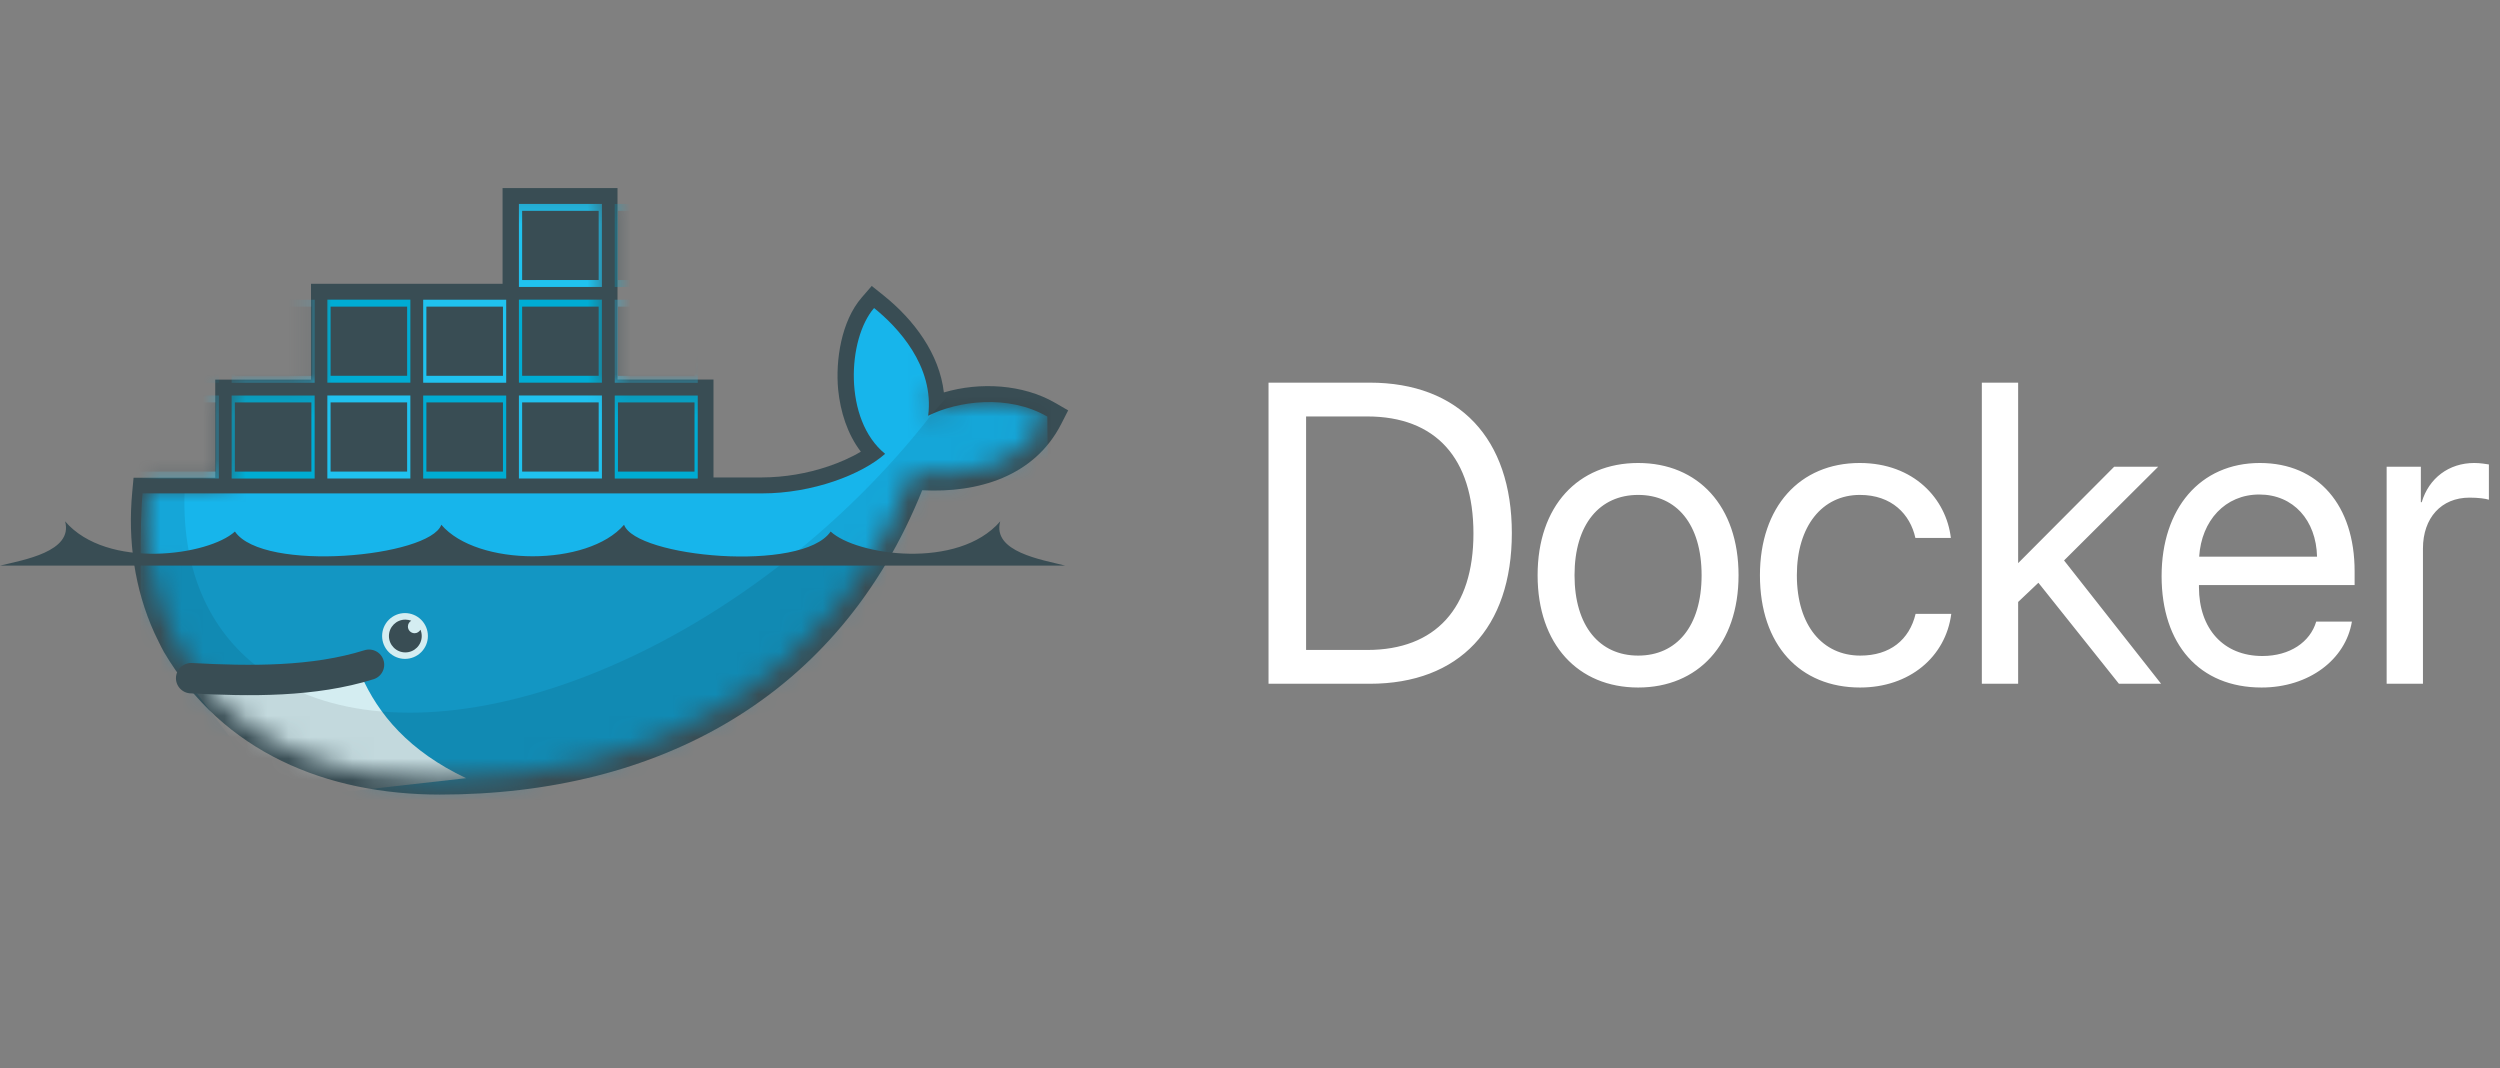 <?xml version="1.0" encoding="UTF-8"?> <svg xmlns="http://www.w3.org/2000/svg" width="117" height="50" viewBox="0 0 117 50" fill="none"><rect x="0" y="0" width="117" height="50" fill="#808080" stroke="none"/><path d="M28.91 17.762H33.392V22.344H35.659C36.718 22.339 37.77 22.163 38.773 21.822C39.262 21.656 39.807 21.427 40.287 21.138C39.655 20.312 39.332 19.27 39.226 18.24C39.096 16.842 39.379 15.021 40.326 13.927L40.797 13.382L41.36 13.833C42.774 14.969 43.963 16.556 44.173 18.366C45.875 17.865 47.873 17.984 49.375 18.85L49.99 19.206L49.667 19.839C48.407 22.312 45.752 23.08 43.159 22.944C39.278 32.61 30.828 37.186 20.584 37.186C15.291 37.186 10.435 35.208 7.671 30.512C7.508 30.22 7.37 29.915 7.223 29.616C6.289 27.549 5.978 25.285 6.188 23.034L6.251 22.357H10.073V17.765H14.555V13.283H23.52V8.801H28.9V17.767" fill="#394D54"></path><mask id="mask0_373_14870" style="mask-type:luminance" maskUnits="userSpaceOnUse" x="6" y="9" width="44" height="28"><path d="M14.902 9.189V18.207H10.589V22.715H6.978L6.938 23.108C6.712 25.564 7.141 27.83 8.126 29.767L8.457 30.361C8.653 30.717 8.888 31.052 9.131 31.378C9.374 31.704 9.462 31.884 9.615 32.101C12.22 35.026 16.104 36.438 20.587 36.438C30.515 36.438 38.942 32.039 42.671 22.158C45.317 22.429 47.855 21.751 49.012 19.493C47.169 18.43 44.801 18.771 43.437 19.457L47.051 9.189L32.937 18.207H28.428V9.189H14.902Z" fill="white"></path></mask><g mask="url(#mask0_373_14870)"><path d="M24.285 9.544H28.17V13.429H24.285V9.544Z" fill="#20C2EF"></path><path d="M24.762 13.106V9.868V13.106ZM25.344 13.105V9.868V13.105ZM25.933 13.105V9.868V13.105ZM26.521 13.105V9.868V13.105ZM27.11 13.105V9.868V13.105ZM27.692 13.105V9.868V13.105Z" fill="black"></path><path d="M24.762 13.106V9.868M25.344 13.105V9.868M25.933 13.105V9.868M26.521 13.105V9.868M27.11 13.105V9.868M27.692 13.105V9.868" stroke="#394D54" stroke-width="0.652"></path><path d="M28.77 13.431H32.654V9.546H28.77V13.431Z" fill="#00ACD3"></path><path d="M29.246 9.868V13.106V9.868ZM29.829 9.868V13.106V9.868ZM30.417 9.868V13.106V9.868ZM31.006 9.868V13.106V9.868ZM31.595 9.868V13.106V9.868ZM32.177 9.868V13.106V9.868Z" fill="black"></path><path d="M29.246 9.868V13.106M29.829 9.868V13.106M30.417 9.868V13.106M31.006 9.868V13.106M31.595 9.868V13.106M32.177 9.868V13.106" stroke="#394D54" stroke-width="0.652"></path><path d="M6.355 14.024H10.241V17.909H6.355V14.024Z" fill="#00ACD3"></path><path d="M6.355 18.509H10.241V22.394H6.355V18.509Z" fill="#20C2EF"></path><path d="M6.832 17.587V14.35V17.587ZM7.415 17.587V14.35V17.587ZM8.003 17.587V14.35V17.587ZM8.592 17.587V14.35V17.587ZM9.181 17.587V14.35V17.587ZM9.763 17.587V14.35V17.587Z" fill="black"></path><path d="M6.832 17.587V14.35M7.415 17.587V14.35M8.003 17.587V14.35M8.592 17.587V14.35M9.181 17.587V14.35M9.763 17.587V14.35" stroke="#394D54" stroke-width="0.652"></path><path d="M6.832 22.07V18.832V22.07ZM7.415 22.07V18.832V22.07ZM8.003 22.07V18.832V22.07ZM8.592 22.07V18.832V22.07ZM9.181 22.07V18.832V22.07ZM9.763 22.07V18.832V22.07Z" fill="black"></path><path d="M6.832 22.07V18.832M7.415 22.07V18.832M8.003 22.07V18.832M8.592 22.07V18.832M9.181 22.07V18.832M9.763 22.07V18.832" stroke="#394D54" stroke-width="0.652"></path><path d="M10.84 22.396H14.725V18.511H10.84V22.396Z" fill="#00ACD3"></path><path d="M10.84 17.912H14.725V14.027H10.84V17.912Z" fill="#20C2EF"></path><path d="M11.316 18.833V22.071V18.833ZM11.899 18.833V22.071V18.833ZM12.488 18.833V22.071V18.833ZM13.076 18.833V22.071V18.833ZM13.665 18.833V22.071V18.833ZM14.247 18.833V22.071V18.833Z" fill="black"></path><path d="M11.316 18.833V22.071M11.899 18.833V22.071M12.488 18.833V22.071M13.076 18.833V22.071M13.665 18.833V22.071M14.247 18.833V22.071" stroke="#394D54" stroke-width="0.652"></path><path d="M11.316 14.35V17.588V14.35ZM11.899 14.35V17.588V14.35ZM12.488 14.35V17.588V14.35ZM13.076 14.35V17.588V14.35ZM13.665 14.35V17.588V14.35ZM14.247 14.35V17.588V14.35Z" fill="black"></path><path d="M11.316 14.35V17.588M11.899 14.35V17.588M12.488 14.35V17.588M13.076 14.35V17.588M13.665 14.35V17.588M14.247 14.35V17.588" stroke="#394D54" stroke-width="0.652"></path><path d="M15.32 14.024H19.205V17.909H15.32V14.024Z" fill="#00ACD3"></path><path d="M15.32 18.509H19.205V22.394H15.32V18.509Z" fill="#20C2EF"></path><path d="M15.797 17.587V14.35V17.587ZM16.38 17.587V14.35V17.587ZM16.968 17.587V14.35V17.587ZM17.557 17.587V14.35V17.587ZM18.145 17.587V14.35V17.587ZM18.728 17.587V14.35V17.587Z" fill="black"></path><path d="M15.797 17.587V14.35M16.38 17.587V14.35M16.968 17.587V14.35M17.557 17.587V14.35M18.145 17.587V14.35M18.728 17.587V14.35" stroke="#394D54" stroke-width="0.652"></path><path d="M15.797 22.07V18.832V22.07ZM16.38 22.07V18.832V22.07ZM16.968 22.07V18.832V22.07ZM17.557 22.07V18.832V22.07ZM18.145 22.07V18.832V22.07ZM18.728 22.07V18.832V22.07Z" fill="black"></path><path d="M15.797 22.07V18.832M16.38 22.07V18.832M16.968 22.07V18.832M17.557 22.07V18.832M18.145 22.07V18.832M18.728 22.07V18.832" stroke="#394D54" stroke-width="0.652"></path><path d="M19.805 22.396H23.69V18.511H19.805V22.396Z" fill="#00ACD3"></path><path d="M19.805 17.912H23.69V14.027H19.805V17.912Z" fill="#20C2EF"></path><path d="M20.281 18.833V22.071V18.833ZM20.864 18.833V22.071V18.833ZM21.452 18.833V22.071V18.833ZM22.041 18.833V22.071V18.833ZM22.63 18.833V22.071V18.833ZM23.212 18.833V22.071V18.833Z" fill="black"></path><path d="M20.281 18.833V22.071M20.864 18.833V22.071M21.452 18.833V22.071M22.041 18.833V22.071M22.63 18.833V22.071M23.212 18.833V22.071" stroke="#394D54" stroke-width="0.652"></path><path d="M20.281 14.35V17.588V14.35ZM20.864 14.35V17.588V14.35ZM21.452 14.35V17.588V14.35ZM22.041 14.35V17.588V14.35ZM22.63 14.35V17.588V14.35ZM23.212 14.35V17.588V14.35Z" fill="black"></path><path d="M20.281 14.35V17.588M20.864 14.35V17.588M21.452 14.35V17.588M22.041 14.35V17.588M22.63 14.35V17.588M23.212 14.35V17.588" stroke="#394D54" stroke-width="0.652"></path><path d="M24.285 14.024H28.17V17.909H24.285V14.024Z" fill="#00ACD3"></path><path d="M24.285 18.509H28.17V22.394H24.285V18.509Z" fill="#20C2EF"></path><path d="M24.762 17.587V14.35V17.587ZM25.344 17.587V14.35V17.587ZM25.933 17.587V14.35V17.587ZM26.521 17.587V14.35V17.587ZM27.11 17.587V14.35V17.587ZM27.692 17.587V14.35V17.587Z" fill="black"></path><path d="M24.762 17.587V14.35M25.344 17.587V14.35M25.933 17.587V14.35M26.521 17.587V14.35M27.11 17.587V14.35M27.692 17.587V14.35" stroke="#394D54" stroke-width="0.652"></path><path d="M24.762 22.07V18.832V22.07ZM25.344 22.07V18.832V22.07ZM25.933 22.07V18.832V22.07ZM26.521 22.07V18.832V22.07ZM27.11 22.07V18.832V22.07ZM27.692 22.07V18.832V22.07Z" fill="black"></path><path d="M24.762 22.07V18.832M25.344 22.07V18.832M25.933 22.07V18.832M26.521 22.07V18.832M27.11 22.07V18.832M27.692 22.07V18.832" stroke="#394D54" stroke-width="0.652"></path><path d="M28.77 22.396H32.654V18.511H28.77V22.396Z" fill="#00ACD3"></path><path d="M28.77 17.912H32.654V14.027H28.77V17.912Z" fill="#20C2EF"></path><path d="M29.246 18.833V22.071V18.833ZM29.829 18.833V22.071V18.833ZM30.417 18.833V22.071V18.833ZM31.006 18.833V22.071V18.833ZM31.595 18.833V22.071V18.833ZM32.177 18.833V22.071V18.833Z" fill="black"></path><path d="M29.246 18.833V22.071M29.829 18.833V22.071M30.417 18.833V22.071M31.006 18.833V22.071M31.595 18.833V22.071M32.177 18.833V22.071" stroke="#394D54" stroke-width="0.652"></path><path d="M29.246 14.35V17.588V14.35ZM29.829 14.35V17.588V14.35ZM30.417 14.35V17.588V14.35ZM31.006 14.35V17.588V14.35ZM31.595 14.35V17.588V14.35ZM32.177 14.35V17.588V14.35Z" fill="black"></path><path d="M29.246 14.35V17.588M29.829 14.35V17.588M30.417 14.35V17.588M31.006 14.35V17.588M31.595 14.35V17.588M32.177 14.35V17.588" stroke="#394D54" stroke-width="0.652"></path><path d="M43.438 19.458C43.739 17.122 41.991 15.287 40.907 14.416C39.657 15.86 39.463 19.646 41.423 21.239C40.33 22.211 38.025 23.091 35.665 23.091H6.668C6.439 25.555 6.668 37.418 6.668 37.418H49.208L49.014 19.496C47.172 18.433 44.803 18.772 43.438 19.458Z" fill="#17B5EB"></path><path d="M6.664 26.244V37.418H49.203V26.244" fill="black" fill-opacity="0.17"></path><path d="M21.813 36.419C19.159 35.159 17.702 33.447 16.891 31.578L8.828 31.929L12.945 37.418L21.813 36.419Z" fill="#D4EDF1"></path><path d="M43.616 19.371V19.377C39.527 24.65 33.661 29.253 27.364 31.672C21.747 33.83 16.849 33.84 13.47 32.107C13.106 31.902 12.749 31.674 12.392 31.458C9.915 29.727 8.52 26.863 8.637 23.09H6.664V37.418H49.203V18.599H44.303L43.616 19.371Z" fill="black" fill-opacity="0.085"></path></g><path d="M8.945 31.739C11.723 31.891 14.685 31.92 17.27 31.109" stroke="#394D54" stroke-width="1.422" stroke-linecap="round"></path><path d="M20.026 29.765C20.026 30.049 19.913 30.321 19.712 30.522C19.511 30.723 19.239 30.835 18.955 30.836C18.671 30.836 18.398 30.723 18.197 30.522C17.996 30.321 17.883 30.049 17.883 29.765C17.883 29.48 17.996 29.207 18.197 29.006C18.398 28.805 18.671 28.692 18.955 28.692C19.239 28.693 19.512 28.806 19.712 29.007C19.913 29.208 20.026 29.48 20.026 29.765Z" fill="#D4EDF1"></path><path d="M19.247 29.05C19.153 29.103 19.09 29.205 19.09 29.322C19.09 29.495 19.23 29.635 19.403 29.635C19.522 29.635 19.615 29.569 19.679 29.472C19.717 29.565 19.737 29.665 19.737 29.766C19.737 30.19 19.393 30.533 18.97 30.533C18.546 30.533 18.202 30.189 18.202 29.766C18.202 29.342 18.546 28.998 18.97 28.998C19.065 28.998 19.158 29.016 19.247 29.05ZM0 26.471H49.857C48.771 26.195 46.423 25.834 46.81 24.4C44.836 26.685 40.075 25.993 38.875 24.876C37.537 26.817 29.748 26.079 29.206 24.558C27.528 26.526 22.332 26.526 20.654 24.558C20.111 26.069 12.323 26.808 10.994 24.876C9.782 25.993 5.021 26.686 3.047 24.4C3.434 25.823 1.085 26.205 0 26.471Z" fill="#394D54"></path><path d="M59.367 17.908H64.103C68.283 17.908 70.754 20.516 70.754 24.949C70.754 29.393 68.293 32 64.103 32H59.367V17.908ZM61.125 19.49V30.418H63.986C67.18 30.418 68.957 28.465 68.957 24.969C68.957 21.443 67.189 19.49 63.986 19.49H61.125ZM76.667 32.176C73.854 32.176 71.96 30.154 71.96 26.922C71.96 23.68 73.854 21.668 76.667 21.668C79.469 21.668 81.364 23.68 81.364 26.922C81.364 30.154 79.469 32.176 76.667 32.176ZM76.667 30.682C78.464 30.682 79.635 29.314 79.635 26.922C79.635 24.529 78.464 23.162 76.667 23.162C74.87 23.162 73.688 24.529 73.688 26.922C73.688 29.314 74.87 30.682 76.667 30.682ZM91.3 25.174H89.64C89.396 24.07 88.537 23.162 87.042 23.162C85.285 23.162 84.093 24.617 84.093 26.922C84.093 29.285 85.304 30.682 87.062 30.682C88.449 30.682 89.357 29.949 89.65 28.729H91.32C91.056 30.75 89.357 32.176 87.052 32.176C84.24 32.176 82.365 30.193 82.365 26.922C82.365 23.719 84.23 21.668 87.033 21.668C89.572 21.668 91.085 23.348 91.3 25.174ZM94.449 26.355L98.942 21.844H101.002L96.598 26.229L101.139 32H99.166L95.397 27.273L94.449 28.172V32H92.75V17.908H94.449V26.355ZM105.733 23.143C104.141 23.143 103.028 24.363 102.921 26.053H108.438C108.399 24.354 107.335 23.143 105.733 23.143ZM108.399 29.09H110.069C109.776 30.867 108.057 32.176 105.841 32.176C102.931 32.176 101.163 30.154 101.163 26.961C101.163 23.807 102.96 21.668 105.763 21.668C108.507 21.668 110.196 23.66 110.196 26.736V27.381H102.911V27.479C102.911 29.422 104.054 30.701 105.88 30.701C107.169 30.701 108.116 30.047 108.399 29.09ZM111.695 32V21.844H113.296V23.504H113.336C113.668 22.381 114.605 21.668 115.796 21.668C116.089 21.668 116.343 21.717 116.48 21.736V23.387C116.343 23.338 115.982 23.289 115.572 23.289C114.254 23.289 113.394 24.236 113.394 25.672V32H111.695Z" fill="white"></path></svg> 